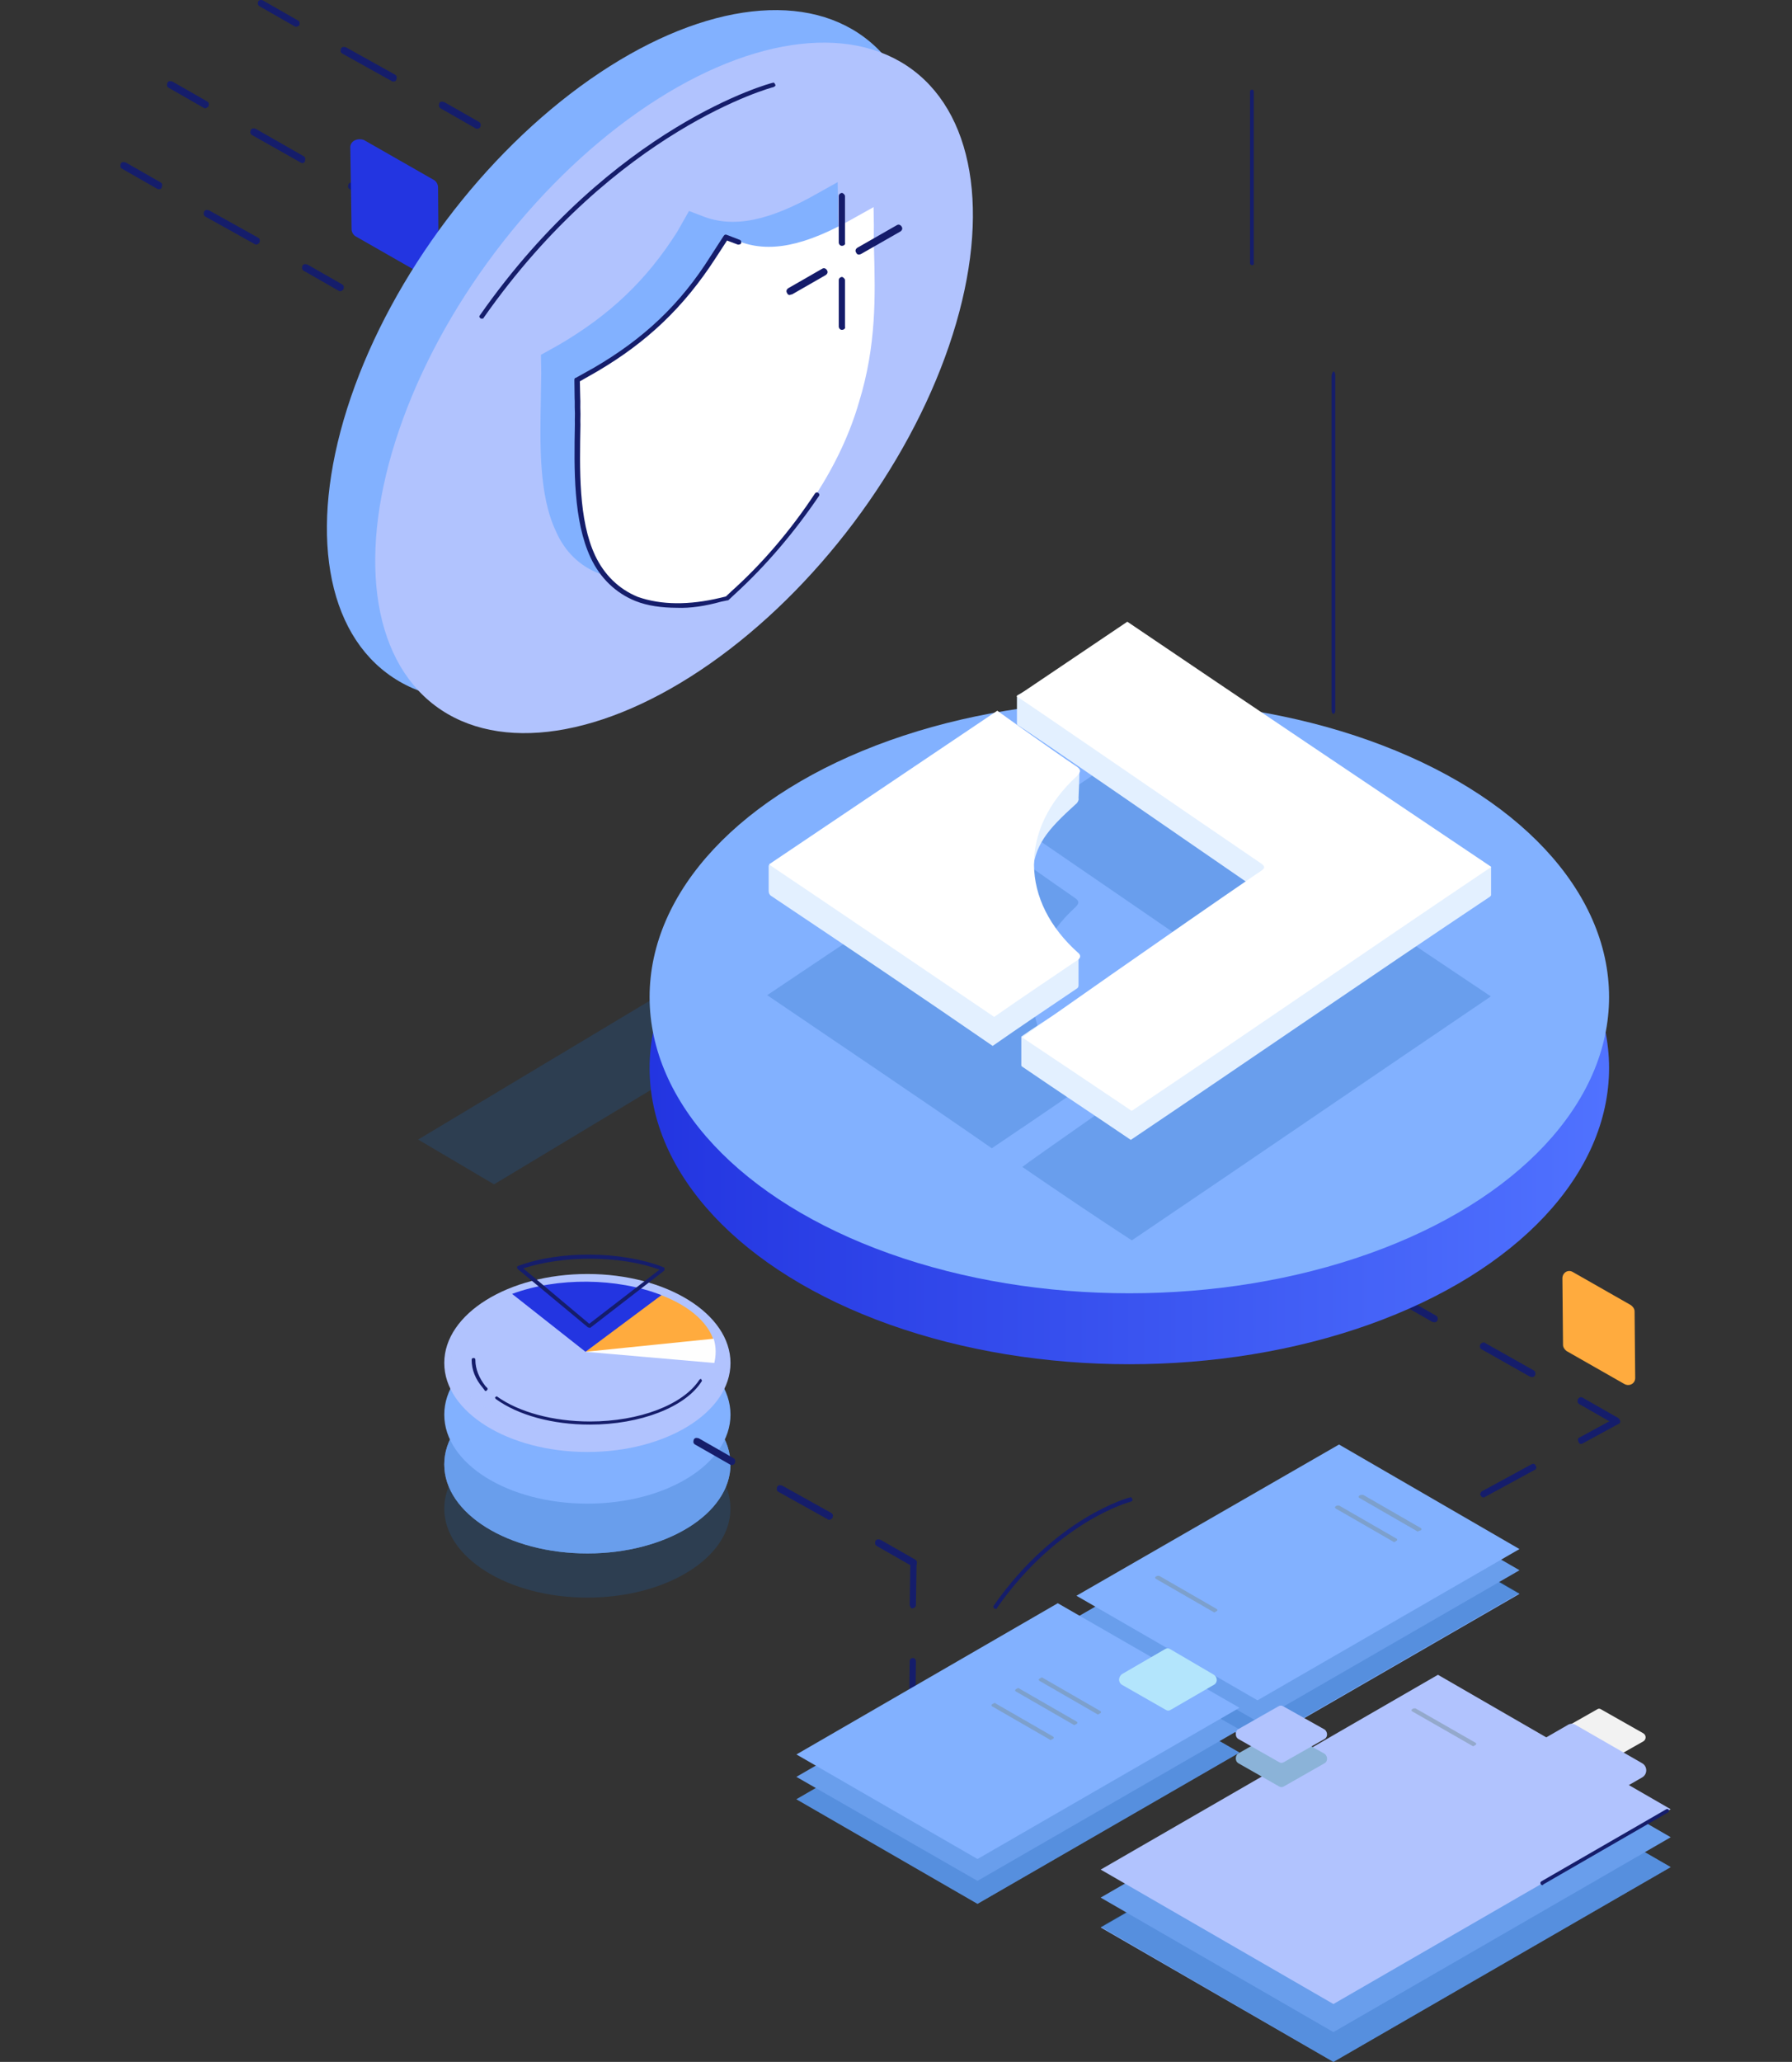 <?xml version="1.0" encoding="utf-8"?>
<!-- Generator: Adobe Illustrator 23.0.0, SVG Export Plug-In . SVG Version: 6.00 Build 0)  -->
<svg version="1.1" id="Layer_1" xmlns="http://www.w3.org/2000/svg" xmlns:xlink="http://www.w3.org/1999/xlink" x="0px" y="0px"
	 viewBox="0 0 288 331.3" style="enable-background:new 0 0 288 331.3;" xml:space="preserve">
<rect x="0" y="0" width="288" height="331.3" fill="#333333" stroke="none"/>
<style type="text/css">
	.st0{fill:#151D6B;}
	.st1{fill:#82B1FF;}
	.st2{opacity:0.24;fill:#1962B2;enable-background:new    ;}
	.st3{opacity:0.51;fill:#78909C;enable-background:new    ;}
	.st4{fill:#2335E1;}
	.st5{opacity:0.49;fill:#82B1FF;enable-background:new    ;}
	.st6{fill:#B1C3FE;}
	.st7{fill:#FFAB3E;}
	.st8{fill:url(#SVGID_1_);}
	.st9{opacity:0.24;}
	.st10{fill:#1962B2;}
	.st11{fill:#E3F0FF;}
	.st12{fill:#FFFFFF;}
	.st13{fill-rule:evenodd;clip-rule:evenodd;fill:#82B1FF;}
	.st14{fill-rule:evenodd;clip-rule:evenodd;fill:#B1C3FE;}
	.st15{enable-background:new    ;}
	.st16{fill:none;stroke:#151D6B;stroke-width:0.621;stroke-linecap:round;stroke-linejoin:round;stroke-miterlimit:22.926;}
	.st17{opacity:0.7;fill-rule:evenodd;clip-rule:evenodd;fill:#B1C3FE;enable-background:new    ;}
	.st18{fill-rule:evenodd;clip-rule:evenodd;fill:#FFAB3E;}
	.st19{fill-rule:evenodd;clip-rule:evenodd;fill:#2335E1;}
	.st20{fill-rule:evenodd;clip-rule:evenodd;fill:#FEFEFE;}
	.st21{fill:#8BB3D8;}
	.st22{fill:#F2F2F2;}
	.st23{fill:#B3E5FC;}
	.st24{fill:#141B6A;}
</style>
<g>
	<path class="st0" d="M224.4,247.3c0.1-0.1,0.1-0.2,0.2-0.2l5.7-3.1c0.3-0.2,0.6-0.1,0.8,0.2c0.2,0.3,0.1,0.6-0.2,0.8l-5.7,3.1
		c-0.3,0.2-0.6,0.1-0.8-0.2C224.3,247.8,224.3,247.5,224.4,247.3z"/>
	<path class="st0" d="M238,239.8c0.1-0.1,0.1-0.2,0.2-0.2l7.9-4.3c0.3-0.2,0.6-0.1,0.7,0.2c0.2,0.3,0.1,0.6-0.2,0.7l-7.9,4.3
		c-0.3,0.2-0.6,0.1-0.7-0.2C237.8,240.2,237.9,240,238,239.8z"/>
	<path class="st0" d="M253.6,231.2c0.1-0.1,0.1-0.2,0.2-0.2l5.7-3.1c0.3-0.2,0.6-0.1,0.8,0.2c0.2,0.3,0.1,0.6-0.2,0.7l-5.7,3.1
		c-0.3,0.2-0.6,0.1-0.7-0.2C253.6,231.5,253.6,231.2,253.6,231.2z"/>
</g>
<g>
	<path class="st0" d="M224.9,208.1c0.1,0,0.2,0,0.3,0.1l5.6,3.2c0.3,0.2,0.3,0.5,0.2,0.8c-0.2,0.3-0.4,0.3-0.8,0.2l-5.6-3.2
		c-0.3-0.2-0.3-0.5-0.2-0.8C224.6,208.2,224.8,208.1,224.9,208.1z"/>
	<path class="st0" d="M238.4,215.7c0.1,0,0.2,0,0.3,0.1l7.8,4.4c0.3,0.2,0.3,0.5,0.2,0.8c-0.2,0.3-0.4,0.3-0.8,0.2l-7.8-4.4
		c-0.3-0.2-0.3-0.5-0.2-0.8C238.1,215.8,238.3,215.7,238.4,215.7z"/>
	<path class="st0" d="M254.1,224.5c0.1,0,0.2,0,0.3,0.1l5.6,3.2c0.3,0.2,0.3,0.5,0.2,0.8c-0.2,0.3-0.4,0.3-0.8,0.2l-5.6-3.2
		c-0.3-0.2-0.3-0.5-0.2-0.8C253.7,224.6,253.9,224.5,254.1,224.5z"/>
</g>
<polygon class="st1" points="173,263.6 202.1,280.4 244.2,256.1 215.2,239.3 "/>
<polygon class="st2" points="173,263.5 202.1,280.3 244.2,256 215.2,239.2 "/>
<polygon class="st2" points="173,263.5 202.1,280.3 244.2,256 215.2,239.2 "/>
<polygon class="st1" points="173,259.9 202.1,276.6 244.2,252.3 215.2,235.6 "/>
<polygon class="st2" points="173,259.9 202.1,276.6 244.2,252.3 215.2,235.6 "/>
<polygon class="st1" points="173,256.4 202.1,273.2 244.2,248.9 215.2,232.1 "/>
<path class="st3" d="M219.1,240.2l9.2,5.3c0.2,0.1,0.2,0.3,0,0.4L228,246c-0.1,0.1-0.2,0.1-0.3,0l-9.2-5.3c-0.2-0.1-0.2-0.3,0-0.4
	l0.2-0.1C218.9,240.2,219,240.2,219.1,240.2z"/>
<path class="st3" d="M215.2,241.9l9.2,5.3c0.2,0.1,0.2,0.3,0,0.4l-0.2,0.1c-0.1,0.1-0.2,0.1-0.3,0l-9.2-5.3c-0.2-0.1-0.2-0.3,0-0.4
	l0.2-0.1C215.1,241.9,215.2,241.9,215.2,241.9z"/>
<path class="st3" d="M186.3,253.2l9.2,5.3c0.2,0.1,0.2,0.3,0,0.4l-0.2,0.1c-0.1,0.1-0.2,0.1-0.3,0l-9.2-5.3c-0.2-0.1-0.2-0.3,0-0.4
	l0.2-0.1C186.1,253.2,186.2,253.2,186.3,253.2z"/>
<g>
	<path class="st0" d="M62.1,33.7c-0.1,0-0.2,0-0.3-0.1l-5.6-3.2c-0.3-0.2-0.3-0.5-0.2-0.8c0.2-0.3,0.4-0.3,0.8-0.2l5.6,3.2
		c0.3,0.2,0.3,0.5,0.2,0.8C62.5,33.6,62.4,33.7,62.1,33.7z"/>
	<path class="st0" d="M48.6,26.2c-0.1,0-0.2,0-0.3-0.1l-7.8-4.4c-0.3-0.2-0.3-0.4-0.2-0.8c0.2-0.3,0.4-0.3,0.8-0.2l7.7,4.4
		c0.3,0.2,0.3,0.4,0.2,0.8C49,26.1,48.8,26.2,48.6,26.2z"/>
	<path class="st0" d="M33,17.4c-0.1,0-0.2,0-0.3-0.1l-5.6-3.2c-0.3-0.2-0.3-0.4-0.2-0.8c0.2-0.3,0.4-0.3,0.8-0.2l5.6,3.2
		c0.3,0.2,0.3,0.4,0.2,0.8C33.3,17.3,33.1,17.4,33,17.4z"/>
</g>
<g>
	<path class="st0" d="M54.7,46.8c-0.1,0-0.2,0-0.3-0.1l-5.6-3.2c-0.3-0.2-0.3-0.5-0.2-0.8c0.2-0.3,0.4-0.3,0.8-0.2l5.6,3.2
		c0.3,0.2,0.3,0.5,0.2,0.8C55,46.7,54.8,46.8,54.7,46.8z"/>
	<path class="st0" d="M41.2,39.3c-0.1,0-0.2,0-0.3-0.1L33,34.8c-0.3-0.2-0.3-0.4-0.2-0.8c0.2-0.3,0.4-0.3,0.8-0.2l7.9,4.4
		c0.3,0.2,0.3,0.4,0.2,0.8C41.5,39.2,41.3,39.3,41.2,39.3z"/>
	<path class="st0" d="M25.5,30.4c-0.1,0-0.2,0-0.3-0.1l-5.6-3.2c-0.3-0.2-0.3-0.4-0.2-0.8c0.2-0.3,0.4-0.3,0.8-0.2l5.6,3.2
		c0.3,0.2,0.3,0.4,0.2,0.8C25.9,30.4,25.7,30.4,25.5,30.4z"/>
</g>
<g>
	<path class="st0" d="M76.7,20.7c-0.1,0-0.2,0-0.3-0.1l-5.6-3.2c-0.3-0.2-0.3-0.5-0.2-0.8s0.4-0.3,0.8-0.2l5.6,3.2
		c0.3,0.2,0.3,0.5,0.2,0.8C77.1,20.6,76.9,20.7,76.7,20.7z"/>
	<path class="st0" d="M63.2,13.1c-0.1,0-0.2,0-0.3-0.1l-7.9-4.4c-0.3-0.2-0.3-0.4-0.2-0.8c0.2-0.3,0.4-0.3,0.8-0.2l7.9,4.4
		c0.3,0.2,0.3,0.4,0.2,0.8C63.6,13.1,63.4,13.1,63.2,13.1z"/>
	<path class="st0" d="M47.6,4.3c-0.1,0-0.2,0-0.3-0.1L41.7,1c-0.3-0.2-0.3-0.4-0.2-0.8C41.7,0,42-0.1,42.3,0.1l5.6,3.2
		c0.3,0.2,0.3,0.4,0.2,0.8C47.9,4.2,47.7,4.3,47.6,4.3z"/>
</g>
<g>
	<path class="st0" d="M146.2,276.2c0-0.1-0.1-0.2-0.1-0.3l0.1-9c0-0.3,0.3-0.5,0.5-0.5c0.3,0,0.5,0.3,0.5,0.5l-0.1,9
		c0,0.3-0.3,0.5-0.5,0.5C146.4,276.5,146.2,276.3,146.2,276.2z"/>
	<path class="st0" d="M146.3,258.2c0-0.1-0.1-0.2-0.1-0.3l0.1-6.5c0-0.3,0.3-0.5,0.5-0.5s0.5,0.3,0.5,0.5l-0.1,6.5
		c0,0.3-0.3,0.5-0.5,0.5C146.6,258.5,146.4,258.4,146.3,258.2z"/>
</g>
<path class="st4" d="M56.3,23.8l0.2,13c0,0.5,0.3,1,0.7,1.2l11.2,6.4c1,0.5,2.1-0.2,2.1-1.2l-0.1-13.1c0-0.5-0.3-1-0.7-1.2
	l-11.2-6.4C57.4,22.1,56.2,22.7,56.3,23.8z"/>
<ellipse class="st2" cx="94.4" cy="242.4" rx="23" ry="14.3"/>
<ellipse class="st5" cx="94.4" cy="235.3" rx="23" ry="14.3"/>
<ellipse class="st1" cx="94.4" cy="235.3" rx="23" ry="14.3"/>
<ellipse class="st2" cx="94.4" cy="235.3" rx="23" ry="14.3"/>
<ellipse class="st1" cx="94.4" cy="227.3" rx="23" ry="14.3"/>
<ellipse class="st6" cx="94.4" cy="219" rx="23" ry="14.3"/>
<polygon class="st2" points="67.2,183.1 79.4,190.3 141.7,152.8 129.6,145.7 "/>
<path class="st7" d="M251.1,205.4l0.1,10.7c0,0.4,0.3,0.8,0.6,1l9.3,5.3c0.8,0.4,1.7-0.1,1.7-1l-0.1-10.7c0-0.4-0.3-0.8-0.6-1
	l-9.3-5.3C252,203.9,251.1,204.5,251.1,205.4z"/>
<linearGradient id="SVGID_1_" gradientUnits="userSpaceOnUse" x1="104.473" y1="160.825" x2="258.574" y2="160.825" gradientTransform="matrix(1 0 0 -1 0 332.397)">
	<stop  offset="0" style="stop-color:#2335E1"/>
	<stop  offset="0.998" style="stop-color:#5072FF"/>
</linearGradient>
<ellipse class="st8" cx="181.5" cy="171.6" rx="77.1" ry="47.6"/>
<ellipse class="st1" cx="181.5" cy="160.2" rx="77.1" ry="47.6"/>
<g class="st9">
	<path class="st10" d="M181.2,120.8l-17.6,11.9c0.3,0.2,26,17.8,38.3,26.3c1.6,1,1.6,1.1,0,2.2c-12.2,8.4-37.2,25.9-37.6,26.3
		c6,4.1,11.9,8.1,17.6,11.8c19.1-12.9,38.2-26,57.7-39.2C219.7,146.8,200.3,133.7,181.2,120.8z"/>
	<path class="st10" d="M173.1,174.3c-9.4-8.5-9.5-20.1-0.3-28.5c0.8-0.8,0.6-1.1-0.3-1.7c-3.5-2.4-12.1-8.5-12.5-8.8l-36.7,24.6
		c12.2,8.3,24.3,16.4,36.1,24.6c4.3-2.9,8.9-6,13.5-9.2C173.4,174.9,173.4,174.5,173.1,174.3z"/>
</g>
<g transform="translate(36.678 40.594)">
	<g transform="translate(0.059 3.061)">
		<path class="st11" d="M144.4,58.4l-17.7,9.7v4.5c0,0.1,0.1,0.3,0.2,0.3c2.6,1.6,26.4,18.1,38.2,26.2c1.6,1.1,1.6-1.4,0-0.3
			c-10.5,7.2-32.1,20.1-37.7,24.1v4.6c0,0.1,0.1,0.2,0.1,0.2c6,4.1,11.9,8,17.5,11.8c19-12.8,38-25.9,57.6-39
			c0.2-0.1,0.3-0.3,0.3-0.3v-4.5C183.6,82.7,163.1,71,144.4,58.4z"/>
		<path class="st11" d="M123.5,72.8c0.4,0.3,9.6,4.9,13.2,7.4c0.1,0.6-0.1,4.1-0.1,4.4c0.1,0.3-0.2,0.8-0.5,1
			c-4.4,4-6.8,6.6-6.9,11.6c-0.1,5.4,2.6,8.6,7.4,13.1v4.4c0,0.2-0.1,0.4-0.3,0.5c-4.6,3.1-9.2,6.2-13.5,9.2
			c-11.6-8-23.5-16-35.6-24.1c-0.3-0.2-0.4-0.5-0.4-0.8v-4.1L123.5,72.8"/>
	</g>
	<path class="st12" d="M144.5,59.3c19.2,13,38.7,26.1,58.5,39.4c-19.5,13.1-38.7,26.4-57.8,39.2c-5.5-3.7-11.6-7.8-17.6-11.8
		c0.3-0.3,25.4-17.9,37.7-26.3c1.6-1,1.6-1.1-0.1-2.2c-12.5-8.5-38-26.1-38.5-26.3L144.5,59.3z"/>
	<path class="st12" d="M123.6,73.6c0.4,0.3,8.9,6.4,12.5,8.8c1,0.6,1,1,0.3,1.7c-9.3,8.5-9.2,20.1,0.3,28.5l0,0
		c0.3,0.3,0.3,0.7-0.1,1c-4.6,3.1-9.2,6.2-13.5,9.2c-11.8-8-24-16.3-36.2-24.5L123.6,73.6"/>
</g>
<polygon class="st1" points="128,289.1 157.1,305.9 199.2,281.6 170,264.8 "/>
<polygon class="st2" points="128,289.1 157.1,305.9 199.2,281.6 170,264.8 "/>
<polygon class="st2" points="128,289.1 157.1,305.9 199.2,281.6 170,264.8 "/>
<polygon class="st1" points="128,285.5 157.1,302.2 199.2,277.9 170,261.2 "/>
<polygon class="st2" points="128,285.5 157.1,302.2 199.2,277.9 170,261.2 "/>
<polygon class="st1" points="128,281.9 157.1,298.7 199.2,274.4 170,257.6 "/>
<path class="st3" d="M167.6,269.6l9.2,5.3c0.2,0.1,0.2,0.3,0,0.4l-0.2,0.1c-0.1,0.1-0.2,0.1-0.3,0l-9.2-5.3c-0.2-0.1-0.2-0.3,0-0.4
	l0.2-0.1C167.3,269.5,167.5,269.5,167.6,269.6z"/>
<path class="st3" d="M163.8,271.3l9.2,5.3c0.2,0.1,0.2,0.3,0,0.4l-0.2,0.1c-0.1,0.1-0.2,0.1-0.3,0l-9.2-5.3c-0.2-0.1-0.2-0.3,0-0.4
	l0.2-0.1C163.5,271.2,163.7,271.2,163.8,271.3z"/>
<path class="st3" d="M160,273.7l9.2,5.3c0.2,0.1,0.2,0.3,0,0.4l-0.2,0.1c-0.1,0.1-0.2,0.1-0.3,0l-9.2-5.3c-0.2-0.1-0.2-0.3,0-0.4
	l0.2-0.1C159.8,273.6,159.9,273.6,160,273.7z"/>
<g>
	<path class="st0" d="M146.8,251.7c-0.1,0-0.2,0-0.3-0.1l-5.6-3.2c-0.3-0.2-0.3-0.5-0.2-0.8c0.2-0.3,0.4-0.3,0.8-0.2l5.6,3.2
		c0.3,0.2,0.3,0.5,0.2,0.8C147.2,251.6,147,251.7,146.8,251.7z"/>
	<path class="st0" d="M133.3,244.2c-0.1,0-0.2,0-0.3-0.1l-7.9-4.4c-0.3-0.2-0.3-0.4-0.2-0.8c0.2-0.3,0.4-0.3,0.8-0.2l7.9,4.4
		c0.3,0.2,0.3,0.4,0.2,0.8C133.7,244,133.4,244.2,133.3,244.2z"/>
	<path class="st0" d="M117.6,235.4c-0.1,0-0.2,0-0.3-0.1l-5.6-3.2c-0.3-0.2-0.3-0.4-0.2-0.8c0.2-0.3,0.4-0.3,0.8-0.2l5.6,3.2
		c0.3,0.2,0.3,0.4,0.2,0.8C118,235.3,117.8,235.4,117.6,235.4z"/>
</g>
<path class="st0" d="M214.3,114.7c-0.2,0-0.3-0.3-0.3-0.7V60.4c0-0.3,0.2-0.7,0.3-0.7c0.2,0,0.3,0.3,0.3,0.7v53.7
	C214.6,114.4,214.5,114.7,214.3,114.7z"/>
<g>
	<path class="st0" d="M129.2,68.4c0.1,0,0.2,0,0.2,0.1c0.2,0.1,0.2,0.3,0.1,0.4c-13.9,19.8-30.4,24.2-30.5,24.2
		c-0.2,0.1-0.3-0.1-0.4-0.3c-0.1-0.2,0.1-0.3,0.3-0.4c0.2,0,16.4-4.3,30.2-24C129,68.4,129.1,68.4,129.2,68.4z"/>
</g>
<ellipse transform="matrix(0.601 -0.799 0.799 0.601 -5.516 103.16)" class="st13" cx="100.6" cy="57.1" rx="63.9" ry="36.1"/>
<ellipse transform="matrix(0.601 -0.799 0.799 0.601 -6.535 111.413)" class="st14" cx="108.3" cy="62.3" rx="63.9" ry="36.1"/>
<g transform="matrix(0.996, 0.087, -0.087, 0.996, 2.459, -1.851)" class="st15">
	<path class="st1" d="M109.4,29.7C105.1,38,99.7,44,92.1,49.4l-2.8,1.9l0.3,2.9c0.1,1.3,0.2,2.8,0.3,4.2c0.5,7.2,1,15.4,4.3,21
		c1.7,3.1,4.3,5.2,7.5,6.1c4,1,8.6,0.7,13.5-1l1-0.3l0.9-1c4.6-4.9,8.7-10.7,12.1-16.9c2.7-5.1,4.6-10.3,5.6-15.4
		c2-9.3,1.1-17.3,0.3-24.3c-0.2-1.5-0.3-2.9-0.4-4.2l-0.3-2.9l-2.8,1.9c-7.6,5.3-13.3,7-18.5,5.4l-2.1-0.6L109.4,29.7z"/>
</g>
<g transform="matrix(0.996, 0.087, -0.087, 0.996, 2.459, -1.851)">
	<path class="st12" d="M115.5,33.2c-4.3,8.2-9.7,14.3-17.3,19.6l-2.8,2l0.3,2.9c0.1,1.3,0.2,2.8,0.3,4.2c0.5,7.2,1,15.4,4.3,21
		c1.7,3.1,4.3,5.2,7.5,6.1c4,1,8.6,0.7,13.5-1l1-0.3l0.9-1c4.6-4.9,8.7-10.7,12.1-16.9c2.7-5.1,4.6-10.3,5.6-15.4
		c2-9.3,1.1-17.3,0.3-24.3c-0.2-1.5-0.3-2.9-0.4-4.2l-0.3-2.9l-2.8,1.9c-7.6,5.3-13.3,7-18.5,5.4l-2.1-0.6L115.5,33.2z"/>
</g>
<g transform="matrix(0.996, 0.087, -0.087, 0.996, 2.459, -1.851)">
	<path class="st0" d="M114.6,89.9c-2.4,0.2-4.7,0.1-6.7-0.5c-3.3-1-6-3.2-7.8-6.3c-3.3-5.7-3.9-13.9-4.4-21.2
		c-0.1-0.8-0.1-1.6-0.2-2.2c-0.1-0.7-0.1-1.3-0.2-1.9L95,54.8c0-0.2,0.1-0.3,0.2-0.3l2.8-1.9c7.5-5.3,12.9-11.3,17.1-19.5l1.8-3.4
		c0.1-0.2,0.3-0.3,0.5-0.2l2.1,0.6c0.3,0.1,0.3,0.3,0.3,0.5s-0.3,0.3-0.5,0.3l-1.8-0.5l-1.6,3c-4.4,8.3-9.8,14.4-17.4,19.8l-2.6,1.8
		l0.3,2.7c0.1,0.6,0.1,1.3,0.2,2c0.1,0.7,0.1,1.5,0.2,2.2c0.5,7.2,1,15.3,4.2,20.8c1.7,2.9,4.2,5,7.4,6c3.9,1,8.4,0.6,13.2-1
		l0.9-0.3l0.8-0.9c4.6-4.9,8.7-10.7,12-16.8c0.1-0.2,0.3-0.3,0.5-0.2c0.2,0.1,0.3,0.3,0.2,0.5c-3.4,6.1-7.5,11.9-12.1,16.9l-0.9,1
		c-0.1,0.1-0.1,0.1-0.2,0.1l-1,0.3C119.2,89.2,116.8,89.8,114.6,89.9z"/>
</g>
<path class="st16" d="M149.3,58.3"/>
<path class="st16" d="M149.3,30.7"/>
<ellipse class="st17" cx="94.6" cy="218.4" rx="22.1" ry="11.9"/>
<path class="st18" d="M94.1,217.2L106,208c5.1,1.9,8.3,4.9,8.9,8.2L94.1,217.2z"/>
<path class="st19" d="M94.1,217.2l-11.8-9.3c7.3-2.7,16.9-2.6,24,0.2L94.1,217.2z"/>
<path class="st20" d="M94.1,217.2l20.6-2.1c0.4,1.3,0.4,2.6,0.1,3.9L94.1,217.2z"/>
<path class="st0" d="M94.8,228.9c-6,0-11.5-1.5-15.1-4.1c-0.1-0.1-0.2-0.3-0.1-0.3c0.1-0.1,0.3-0.2,0.3-0.1c3.5,2.5,9,4,14.9,4
	c8,0,15-2.7,17.6-6.7c0.1-0.1,0.3-0.2,0.3-0.1s0.2,0.3,0.1,0.3C110.2,226.1,102.9,228.9,94.8,228.9z M78.1,223.5
	c-0.1,0-0.2,0-0.2-0.1l-0.3-0.4c-1.2-1.4-1.8-2.9-1.8-4.5c0-0.2,0.1-0.3,0.3-0.3s0.3,0.1,0.3,0.3c0,1.5,0.6,2.9,1.6,4.2l0.3,0.3
	c0.1,0.1,0.1,0.3,0,0.3C78.2,223.5,78.1,223.5,78.1,223.5z"/>
<path class="st0" d="M94.6,213.3c-0.1,0-0.1,0-0.2-0.1l-11.2-9.3c-0.1-0.1-0.1-0.2-0.1-0.3s0.1-0.2,0.2-0.2
	c6.7-2.5,16.6-2.4,23.3,0.2c0.1,0,0.2,0.1,0.2,0.3c0,0.1,0,0.2-0.1,0.3l-11.9,9.2C94.8,213.3,94.7,213.3,94.6,213.3z M84.1,203.8
	l10.6,8.9L106,204C99.7,201.7,90.5,201.7,84.1,203.8z"/>
<path class="st0" d="M201.2,42.6c-0.2,0-0.3-0.2-0.3-0.3V14.7c0-0.2,0.2-0.3,0.3-0.3c0.2,0,0.3,0.2,0.3,0.3v27.6
	C201.6,42.5,201.4,42.6,201.2,42.6z"/>
<polygon class="st1" points="176.9,309.7 214.3,331.3 268.5,300 231.1,278.4 "/>
<polygon class="st2" points="176.9,309.6 214.3,331.3 268.5,300 231.1,278.3 "/>
<polygon class="st2" points="176.9,309.6 214.3,331.3 268.5,300 231.1,278.3 "/>
<polygon class="st1" points="176.9,304.9 214.3,326.5 268.5,295.2 231.1,273.6 "/>
<polygon class="st2" points="176.9,304.9 214.3,326.5 268.5,295.2 231.1,273.6 "/>
<polygon class="st6" points="176.9,300.4 214.3,322 268.5,290.7 231.1,269.1 "/>
<path class="st21" d="M199,283.3l6.5,3.7c0.3,0.2,0.6,0.2,0.9,0l6.5-3.7c0.5-0.3,0.5-1.1,0-1.5l-6.6-3.7c-0.3-0.2-0.6-0.2-0.9,0
	l-6.5,3.7C198.5,282.2,198.5,283,199,283.3z"/>
<path class="st6" d="M199,279.4l6.5,3.7c0.3,0.2,0.6,0.2,0.9,0l6.5-3.7c0.5-0.3,0.5-1.1,0-1.5l-6.6-3.7c-0.3-0.2-0.6-0.2-0.9,0
	l-6.5,3.7C198.5,278.3,198.5,279.1,199,279.4z"/>
<path class="st22" d="M249.9,279.8l6.7,3.8c0.3,0.2,0.5,0.2,0.8,0l6.7-3.8c0.5-0.3,0.5-1,0-1.3l-6.7-3.8c-0.3-0.2-0.5-0.2-0.8,0
	l-6.7,3.8C249.5,278.7,249.5,279.5,249.9,279.8z"/>
<path class="st6" d="M241.3,285.6l10.6,6.1c0.4,0.3,1,0.3,1.4,0l10.6-6.1c0.9-0.5,0.9-1.8,0-2.3l-10.6-6.1c-0.4-0.3-1-0.3-1.4,0
	l-10.6,6.1C240.3,283.8,240.3,285.1,241.3,285.6z"/>
<g>
	<path class="st0" d="M160,258.5c-0.1,0-0.2,0-0.2-0.1c-0.2-0.1-0.2-0.3-0.1-0.4c9.9-14.2,21.8-17.4,21.9-17.4
		c0.2-0.1,0.3,0.1,0.4,0.3c0.1,0.2-0.1,0.3-0.3,0.4c-0.1,0-11.7,3.1-21.5,17.1C160.3,258.5,160.1,258.5,160,258.5z"/>
</g>
<path class="st0" d="M247.9,302.9c-0.1,0-0.3-0.1-0.3-0.2c-0.1-0.2,0-0.3,0.1-0.4l20.1-11.6c0.2-0.1,0.3,0,0.4,0.1
	c0.1,0.2,0,0.3-0.1,0.4l-20.1,11.6C248,302.9,248,302.9,247.9,302.9z"/>
<path class="st3" d="M227.5,274.5l9.6,5.5c0.2,0.1,0.2,0.3,0,0.4l-0.2,0.1c-0.1,0.1-0.2,0.1-0.3,0l-9.6-5.5c-0.2-0.1-0.2-0.3,0-0.4
	l0.2-0.1C227.4,274.5,227.4,274.5,227.5,274.5z"/>
<path class="st23" d="M180.3,270.7l7,4c0.3,0.2,0.6,0.2,0.9,0l6.9-4c0.6-0.3,0.6-1.2,0-1.6l-7-4.1c-0.3-0.2-0.6-0.2-0.9,0l-6.9,4
	C179.7,269.5,179.7,270.3,180.3,270.7z"/>
<g id="_x33__10_">
	<path class="st24" d="M135.3,39.5c-0.3,0-0.5-0.3-0.5-0.5v-7.5c0-0.3,0.3-0.5,0.5-0.5s0.5,0.3,0.5,0.5V39
		C135.9,39.3,135.6,39.5,135.3,39.5z"/>
	<path class="st24" d="M135.3,53c-0.3,0-0.5-0.3-0.5-0.5V45c0-0.3,0.3-0.5,0.5-0.5s0.5,0.3,0.5,0.5v7.5
		C135.9,52.8,135.6,53,135.3,53z"/>
	<path class="st24" d="M138,40.9c-0.2,0-0.3-0.1-0.4-0.3c-0.2-0.3-0.1-0.6,0.2-0.8l6.3-3.6c0.3-0.2,0.6-0.1,0.8,0.2
		c0.2,0.3,0.1,0.6-0.2,0.8l-6.3,3.6C138.2,40.9,138.1,40.9,138,40.9z"/>
	<path class="st24" d="M126.9,47.4c-0.2,0-0.3-0.1-0.4-0.3c-0.2-0.3-0.1-0.6,0.2-0.8l5.4-3.1c0.3-0.2,0.6-0.1,0.8,0.2
		c0.2,0.3,0.1,0.6-0.2,0.8l-5.4,3.1C127.1,47.3,127,47.4,126.9,47.4z"/>
</g>
<g>
	<path class="st0" d="M77.4,51.2c-0.1,0-0.2,0-0.2-0.1c-0.2-0.1-0.2-0.3-0.1-0.4c21.4-30.6,46.9-37.4,47.1-37.4
		c0.2-0.1,0.3,0.1,0.4,0.3c0.1,0.2-0.1,0.3-0.3,0.4C124.2,14,99,20.7,77.7,51.1C77.7,51.2,77.6,51.2,77.4,51.2z"/>
</g>
</svg>
